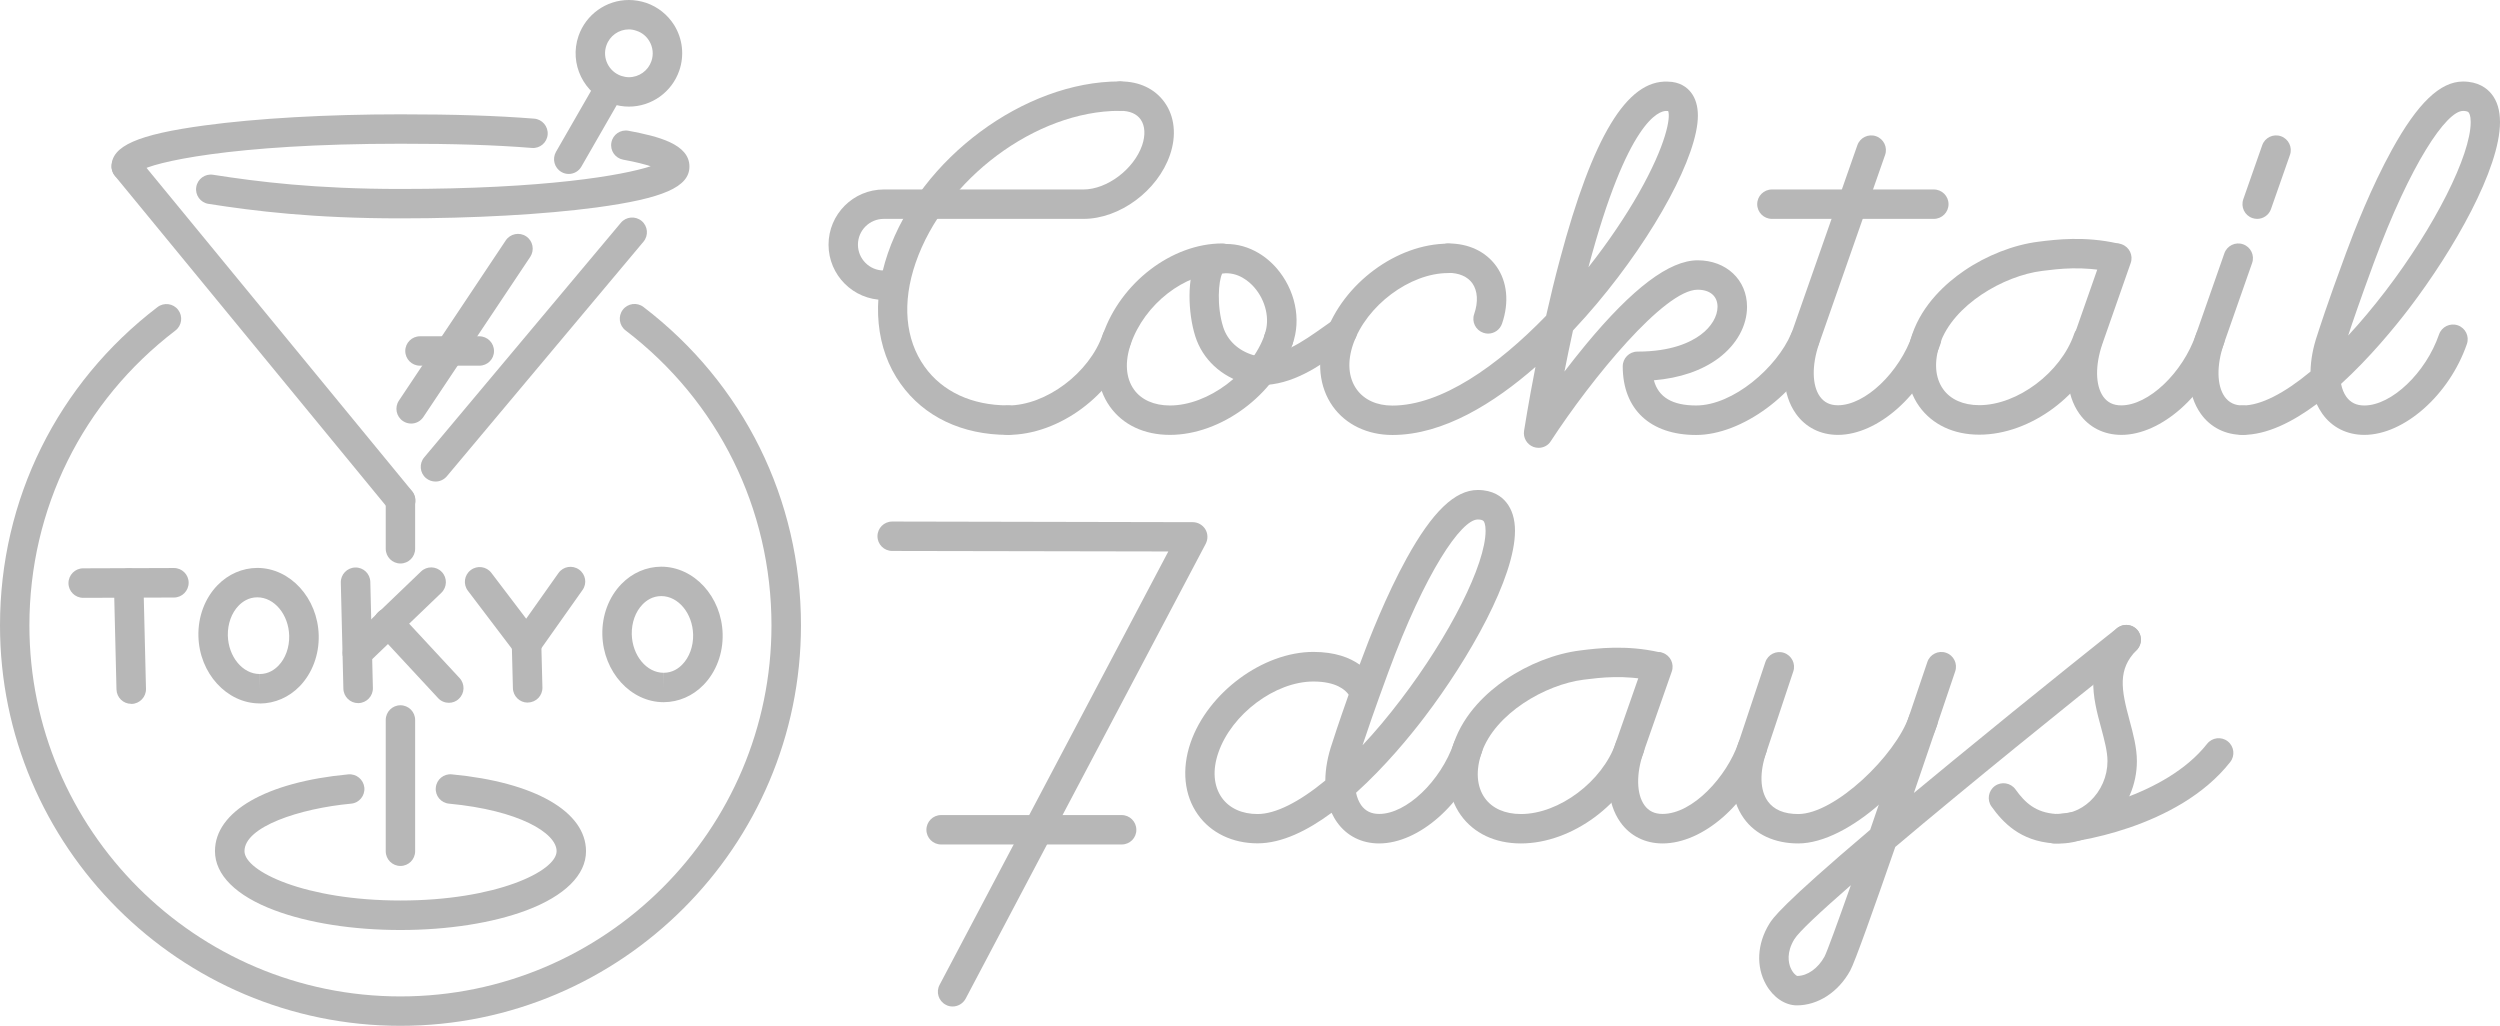 <?xml version="1.0" encoding="utf-8"?>
<!-- Generator: Adobe Illustrator 23.0.1, SVG Export Plug-In . SVG Version: 6.00 Build 0)  -->
<svg version="1.1" id="レイヤー_1" xmlns="http://www.w3.org/2000/svg" xmlns:xlink="http://www.w3.org/1999/xlink" x="0px"
	 y="0px" viewBox="0 0 243.17 99.78" style="enable-background:new 0 0 243.17 99.78;" xml:space="preserve">
<style type="text/css">
	.st0{fill:#B7B7B7;}
</style>
<g>
	<path class="st0" d="M8.09,58.15c-0.79,0-1.43-0.64-1.43-1.43c0-0.79,0.64-1.44,1.43-1.44l8.83-0.03c0,0,0,0,0,0
		c0.79,0,1.43,0.64,1.43,1.43c0,0.79-0.64,1.44-1.43,1.44L8.09,58.15C8.1,58.15,8.09,58.15,8.09,58.15z"/>
	<path class="st0" d="M12.76,68.46c-0.78,0-1.41-0.62-1.43-1.4l-0.25-10.32c-0.02-0.79,0.61-1.45,1.4-1.46
		c0.79-0.01,1.45,0.61,1.47,1.4l0.25,10.32c0.02,0.79-0.61,1.45-1.4,1.47C12.78,68.46,12.77,68.46,12.76,68.46z"/>
	<path class="st0" d="M34.83,68.39c-0.77,0-1.41-0.62-1.43-1.4l-0.25-10.32c-0.02-0.79,0.61-1.45,1.4-1.47
		c0.8-0.02,1.45,0.6,1.47,1.4l0.25,10.32c0.02,0.79-0.61,1.45-1.4,1.47C34.86,68.39,34.85,68.39,34.83,68.39z"/>
	<path class="st0" d="M34.75,64.95c-0.38,0-0.75-0.15-1.03-0.44c-0.55-0.57-0.53-1.48,0.04-2.02l7.19-6.9
		c0.57-0.55,1.48-0.53,2.02,0.04c0.55,0.57,0.53,1.48-0.04,2.03l-7.19,6.9C35.46,64.82,35.11,64.95,34.75,64.95z"/>
	<path class="st0" d="M43.66,68.36c-0.38,0-0.77-0.15-1.05-0.46l-5.89-6.35c-0.54-0.58-0.5-1.49,0.07-2.02
		c0.58-0.54,1.48-0.51,2.02,0.07l5.89,6.35c0.54,0.58,0.51,1.49-0.07,2.02C44.36,68.24,44.01,68.36,43.66,68.36z"/>
	<path class="st0" d="M51.32,68.34c-0.77,0-1.41-0.62-1.43-1.4l-0.11-4.3c-0.02-0.79,0.61-1.45,1.4-1.47
		c0.79-0.02,1.45,0.61,1.47,1.4l0.11,4.3c0.02,0.79-0.61,1.45-1.4,1.46C51.34,68.34,51.33,68.34,51.32,68.34z"/>
	<path class="st0" d="M51.21,64.04c-0.45,0-0.87-0.21-1.14-0.57l-4.56-6.01c-0.48-0.63-0.36-1.53,0.28-2.01
		c0.63-0.48,1.53-0.36,2.01,0.28l3.38,4.45l3.14-4.44c0.46-0.65,1.35-0.8,2-0.34c0.65,0.46,0.8,1.35,0.34,1.99l-4.27,6.04
		c-0.26,0.37-0.69,0.6-1.14,0.6C51.23,64.04,51.22,64.04,51.21,64.04z"/>
	<path class="st0" d="M25.26,68.42c-3.2,0-5.88-2.94-5.96-6.54c-0.05-1.89,0.63-3.7,1.86-4.96c1.05-1.08,2.42-1.67,3.86-1.68
		c3.21,0,5.89,2.94,5.98,6.55c0.05,1.89-0.63,3.7-1.85,4.96c-1.05,1.08-2.42,1.67-3.86,1.68C25.27,68.42,25.26,68.42,25.26,68.42z
		 M25.03,58.1c-0.86,0-1.46,0.44-1.82,0.81c-0.69,0.71-1.07,1.77-1.05,2.9c0.05,2.07,1.44,3.75,3.1,3.75v1.43l0.01-1.43
		c0.85,0,1.45-0.44,1.81-0.81c0.69-0.71,1.07-1.77,1.05-2.9C28.08,59.78,26.69,58.1,25.03,58.1z"/>
	<path class="st0" d="M64.55,68.3c-3.2,0-5.87-2.94-5.96-6.54c-0.05-1.89,0.63-3.7,1.86-4.96c1.05-1.08,2.42-1.67,3.86-1.68
		c3.21,0,5.89,2.93,5.98,6.54c0.05,1.89-0.63,3.7-1.86,4.96c-1.05,1.08-2.42,1.67-3.86,1.68C64.56,68.3,64.55,68.3,64.55,68.3z
		 M64.32,57.98c-0.86,0-1.46,0.44-1.82,0.81c-0.69,0.71-1.07,1.77-1.05,2.9c0.05,2.07,1.44,3.75,3.1,3.75v1.43l0.01-1.43
		c0.85,0,1.46-0.44,1.81-0.81c0.69-0.71,1.07-1.77,1.05-2.89C67.37,59.66,65.98,57.98,64.32,57.98z"/>
</g>
<g>
	<path class="st0" d="M92.66,97.9c-0.23,0-0.46-0.05-0.67-0.17c-0.7-0.37-0.97-1.23-0.6-1.93l22.25-42.16l-26.86-0.05
		c-0.79,0-1.43-0.64-1.43-1.43c0-0.79,0.64-1.43,1.43-1.43c0,0,0,0,0,0l29.23,0.06c0.5,0,0.96,0.26,1.23,0.69
		c0.26,0.43,0.27,0.96,0.04,1.41L93.93,97.13C93.67,97.62,93.17,97.9,92.66,97.9z"/>
	<path class="st0" d="M109.11,82.14H91.54c-0.79,0-1.43-0.64-1.43-1.43c0-0.79,0.64-1.43,1.43-1.43h17.56
		c0.79,0,1.43,0.64,1.43,1.43C110.54,81.5,109.9,82.14,109.11,82.14z"/>
</g>
<path class="st0" d="M134.14,82.04c-1.69,0-3.14-0.73-4.08-2.05c-0.21-0.29-0.38-0.6-0.54-0.93c-2.35,1.74-4.85,2.97-7.2,2.97
	c-2.42,0-4.54-1.01-5.8-2.79c-1.34-1.88-1.6-4.42-0.72-6.99c1.68-4.88,7.04-8.84,11.95-8.84c2.11,0,3.54,0.56,4.5,1.24
	c0.04-0.1,0.07-0.2,0.11-0.3c0.81-2.21,2.48-6.45,4.46-10.04c2.5-4.53,4.7-6.65,6.92-6.65c1.48,0,2.33,0.65,2.77,1.2
	c0.56,0.69,0.85,1.62,0.85,2.77c0,4.55-4.44,12.4-8.83,18.16c-1.37,1.8-3.79,4.76-6.63,7.32c0.1,0.47,0.27,0.88,0.5,1.21
	c0.41,0.57,0.98,0.85,1.75,0.85c2.65,0,5.97-3.17,7.27-6.91c0.26-0.75,1.07-1.15,1.82-0.89c0.75,0.26,1.14,1.07,0.89,1.82
	C142.41,78.16,138.03,82.04,134.14,82.04z M127.75,66.29c-3.72,0-7.95,3.17-9.24,6.91c-0.59,1.7-0.47,3.26,0.34,4.4
	c0.73,1.02,1.96,1.58,3.47,1.58c1.75,0,4.05-1.17,6.59-3.26c0.01-1.14,0.23-2.37,0.67-3.64c0.06-0.21,0.56-1.76,1.6-4.71
	C130.86,67.1,129.96,66.29,127.75,66.29z M143.74,50.53c-1.6,0-5.1,5.09-8.69,14.82c-1.35,3.66-2.16,6.05-2.52,7.14
	c1.23-1.31,2.48-2.8,3.72-4.43c4.78-6.26,8.25-13.17,8.25-16.43c0-0.66-0.15-0.9-0.2-0.95C144.19,50.56,143.94,50.53,143.74,50.53z"
	/>
<path class="st0" d="M229.97,42.3c-1.69,0-3.14-0.73-4.08-2.05c-0.21-0.3-0.39-0.62-0.55-0.95c-2.35,1.75-4.85,3-7.19,3
	c-0.79,0-1.43-0.64-1.43-1.43c0-0.79,0.64-1.43,1.43-1.43c1.74,0,4.04-1.18,6.59-3.3c0.02-1.13,0.24-2.34,0.67-3.59
	c0.09-0.27,0.91-2.89,2.78-7.93c0.81-2.21,2.48-6.45,4.46-10.04c2.5-4.54,4.7-6.65,6.92-6.65c1.48,0,2.32,0.65,2.76,1.19
	c0.56,0.68,0.84,1.61,0.84,2.75c0,4.53-4.46,12.39-8.87,18.17c-1.37,1.79-3.78,4.74-6.59,7.3c0.1,0.49,0.27,0.91,0.51,1.25
	c0.41,0.57,0.98,0.85,1.75,0.85c2.65,0,5.98-3.17,7.27-6.91c0.26-0.75,1.07-1.14,1.82-0.89c0.75,0.26,1.15,1.07,0.89,1.82
	C238.24,38.41,233.85,42.3,229.97,42.3z M239.57,10.79c-1.6,0-5.1,5.09-8.69,14.82c-1.31,3.55-2.11,5.9-2.48,7.03
	c1.2-1.29,2.42-2.75,3.64-4.34c4.8-6.28,8.28-13.19,8.28-16.43c0-0.65-0.15-0.88-0.2-0.93C240.02,10.81,239.76,10.79,239.57,10.79z"
	/>
<path class="st0" d="M188.1,21.29h-15.75c-0.79,0-1.43-0.64-1.43-1.43s0.64-1.43,1.43-1.43h15.75c0.79,0,1.43,0.64,1.43,1.43
	S188.89,21.29,188.1,21.29z"/>
<path class="st0" d="M98.04,42.3c-0.79,0-1.43-0.64-1.43-1.43c0-0.79,0.64-1.43,1.43-1.43c3.71,0,7.93-3.17,9.22-6.91
	c0.26-0.75,1.07-1.15,1.82-0.89c0.75,0.26,1.14,1.07,0.89,1.82C108.26,38.41,103.02,42.3,98.04,42.3z"/>
<path class="st0" d="M206.34,42.3c-1.69,0-3.14-0.73-4.08-2.05c-1.34-1.88-1.51-4.7-0.47-7.73l2.76-7.88
	c0.26-0.75,1.08-1.14,1.82-0.88c0.75,0.26,1.14,1.08,0.88,1.82l-2.76,7.88c-0.71,2.08-0.68,4.04,0.09,5.12
	c0.41,0.57,0.98,0.85,1.75,0.85c2.65,0,5.98-3.16,7.27-6.91c0.26-0.75,1.07-1.15,1.82-0.89c0.75,0.26,1.15,1.07,0.89,1.82
	C214.6,38.41,210.22,42.3,206.34,42.3z"/>
<path class="st0" d="M149.66,43.56c-0.17,0-0.34-0.03-0.51-0.09c-0.63-0.24-1.01-0.89-0.91-1.55c0.01-0.05,0.4-2.59,1.11-6.23
	c-4,3.5-8.95,6.62-13.91,6.62c-2.43,0-4.54-1.01-5.8-2.78c-1.34-1.88-1.6-4.42-0.72-6.99c1.71-4.96,6.95-8.84,11.94-8.84
	c0.79,0,1.43,0.64,1.43,1.43c0,0.79-0.64,1.43-1.43,1.43c-3.72,0-7.95,3.16-9.24,6.91c-0.59,1.71-0.47,3.27,0.34,4.4
	c0.73,1.02,1.96,1.58,3.47,1.58c4.76,0,10.22-3.85,14.96-8.74c0.4-1.77,0.84-3.62,1.34-5.47c3.19-11.97,6.52-17.47,10.48-17.3
	c1.2,0.01,1.89,0.57,2.26,1.04c0.45,0.57,0.68,1.34,0.68,2.27c0,3.83-4.13,11.52-9.82,18.28c-0.67,0.8-1.46,1.69-2.33,2.62
	c-0.31,1.42-0.59,2.77-0.83,3.99c0.64-0.84,1.34-1.72,2.07-2.61c4.58-5.53,8.15-8.21,10.89-8.21c2.78,0,4.8,1.9,4.8,4.52
	c0,1.86-1.01,3.68-2.77,5c-1.61,1.2-3.76,1.94-6.29,2.15c0.44,1.65,1.8,2.45,4.11,2.45c3.6,0,7.86-3.7,9.25-7
	c0.31-0.73,1.15-1.07,1.88-0.76c0.73,0.31,1.07,1.15,0.76,1.88c-2,4.74-7.45,8.75-11.89,8.75c-4.47,0-7.14-2.5-7.14-6.68
	c0-0.79,0.64-1.43,1.43-1.43c3.29,0,5.17-0.9,6.17-1.65c1.02-0.76,1.62-1.78,1.62-2.71c0-1.04-0.73-1.66-1.94-1.66
	c-3.22,0-10.29,8.62-14.29,14.75C150.59,43.32,150.13,43.56,149.66,43.56z M162.07,10.79c-0.68,0-3.75,0.86-7.56,15.18
	c0,0.01-0.01,0.02-0.01,0.03c1.93-2.45,3.61-4.95,4.89-7.2c2.72-4.79,3.11-7.39,2.87-8c-0.04,0-0.09,0-0.15,0
	C162.09,10.79,162.08,10.79,162.07,10.79z"/>
<path class="st0" d="M178.77,42.3c-1.69,0-3.14-0.73-4.08-2.05c-1.34-1.88-1.51-4.7-0.47-7.73l6.44-18.39
	c0.26-0.75,1.08-1.14,1.82-0.88c0.75,0.26,1.14,1.08,0.88,1.82l-6.43,18.38c-0.71,2.08-0.68,4.04,0.09,5.12
	c0.41,0.57,0.98,0.85,1.75,0.85c2.65,0,5.98-3.17,7.27-6.91c0.26-0.75,1.07-1.14,1.82-0.89c0.75,0.26,1.14,1.07,0.89,1.82
	C187.03,38.41,182.65,42.3,178.77,42.3z"/>
<path class="st0" d="M218.15,42.3c-1.69,0-3.14-0.73-4.08-2.05c-1.34-1.88-1.51-4.7-0.47-7.73l2.76-7.88
	c0.26-0.75,1.08-1.14,1.82-0.88c0.75,0.26,1.14,1.08,0.88,1.82l-2.76,7.88c-0.71,2.08-0.68,4.04,0.09,5.13
	c0.41,0.57,0.98,0.85,1.75,0.85c0.79,0,1.43,0.64,1.43,1.43C219.58,41.66,218.94,42.3,218.15,42.3z"/>
<path class="st0" d="M144.74,32.45c-0.15,0-0.31-0.03-0.46-0.08c-0.75-0.26-1.15-1.07-0.89-1.82c0.41-1.19,0.34-2.26-0.18-3
	c-0.47-0.65-1.3-1.01-2.34-1.01c-0.79,0-1.43-0.64-1.43-1.43c0-0.79,0.64-1.43,1.43-1.43c1.99,0,3.65,0.79,4.67,2.21
	c1.07,1.49,1.27,3.53,0.56,5.59C145.89,32.08,145.34,32.45,144.74,32.45z"/>
<path class="st0" d="M98.04,42.3c-4.45,0-8.16-1.76-10.44-4.97c-2.41-3.37-2.86-8-1.24-12.69c3.17-9.22,13.28-16.72,22.53-16.72
	c0.79,0,1.43,0.64,1.43,1.43c0,0.79-0.64,1.43-1.43,1.43c-8.12,0-17.02,6.63-19.83,14.79c-1.33,3.86-1.02,7.44,0.87,10.09
	c1.73,2.43,4.61,3.77,8.11,3.77c0.79,0,1.43,0.64,1.43,1.43C99.47,41.66,98.83,42.3,98.04,42.3z"/>
<path class="st0" d="M219.55,21.29c-0.16,0-0.32-0.03-0.47-0.08c-0.75-0.26-1.14-1.08-0.88-1.83l1.84-5.25
	c0.26-0.75,1.08-1.14,1.82-0.88c0.75,0.26,1.14,1.08,0.88,1.82l-1.84,5.25C220.7,20.92,220.14,21.29,219.55,21.29z"/>
<path class="st0" d="M174.91,82.04c-2.29,0-4.17-0.87-5.29-2.44c-1.33-1.86-1.51-4.46-0.53-7.33c0.31-0.91,2.6-7.8,2.62-7.86
	c0.25-0.75,1.06-1.16,1.81-0.91c0.75,0.25,1.16,1.06,0.91,1.81c-0.09,0.29-2.32,6.97-2.63,7.89c-0.67,1.95-0.61,3.67,0.15,4.74
	c0.59,0.82,1.58,1.24,2.96,1.24c3.56,0,9.47-5.68,10.79-9.54c0.26-0.75,1.07-1.15,1.82-0.89c0.75,0.26,1.15,1.07,0.89,1.82
	C186.69,75.58,179.83,82.04,174.91,82.04z"/>
<path class="st0" d="M199.84,82.04c-0.79,0-1.43-0.64-1.43-1.43c0-0.79,0.64-1.43,1.43-1.43c2.01,0,10.82-1.71,14.84-6.83
	c0.49-0.62,1.39-0.73,2.01-0.24c0.62,0.49,0.73,1.39,0.24,2.01C211.86,80.58,201.53,82.04,199.84,82.04z"/>
<path class="st0" d="M174.78,97.79c-1.15,0-2.3-0.77-3-2.02c-0.99-1.76-0.87-3.97,0.31-5.9c0.32-0.52,1.06-1.73,9.82-9.16
	c1.86-5.39,3.96-11.55,5.56-16.32c0.25-0.75,1.07-1.15,1.81-0.9c0.75,0.25,1.15,1.06,0.9,1.81c-0.62,1.84-2.24,6.64-4.02,11.83
	c1.16-0.96,2.42-2,3.78-3.12c8.03-6.6,15.9-12.85,15.98-12.91c0.62-0.49,1.52-0.39,2.01,0.23c0.49,0.62,0.39,1.52-0.23,2.01
	c-6.9,5.48-16.3,13.09-23.35,19.04c-2.06,5.93-3.94,11.24-4.39,12.04C178.81,96.51,176.82,97.79,174.78,97.79z M180.03,86.1
	c-3,2.62-5.07,4.55-5.5,5.26c-0.78,1.28-0.57,2.28-0.37,2.76c0.22,0.53,0.54,0.77,0.65,0.81c1-0.01,2.02-0.73,2.66-1.89
	C177.72,92.55,178.71,89.84,180.03,86.1z"/>
<path class="st0" d="M200.26,82.05c-0.17,0-0.35-0.01-0.52-0.02c-3.25-0.23-4.93-2.04-6.03-3.58c-0.46-0.64-0.31-1.54,0.33-2
	c0.64-0.46,1.54-0.31,2,0.33c0.95,1.33,1.98,2.25,3.91,2.39c1.21,0.09,2.39-0.35,3.34-1.23c1.08-1.01,1.7-2.43,1.7-3.91
	c0-0.94-0.3-2.04-0.61-3.21c-0.78-2.87-1.75-6.44,1.43-9.62c0.56-0.56,1.46-0.56,2.02,0c0.56,0.56,0.56,1.47,0,2.03
	c-1.87,1.87-1.51,3.83-0.69,6.85c0.35,1.3,0.71,2.64,0.71,3.96c0,2.28-0.95,4.47-2.61,6.01C203.83,81.35,202.08,82.05,200.26,82.05z
	"/>
<path class="st0" d="M147.93,82.04c-2.5,0-4.57-0.98-5.84-2.75c-1.33-1.86-1.58-4.42-0.68-7.02c1.01-2.94,3.3-4.98,5.04-6.17
	c2.2-1.5,4.83-2.53,7.24-2.83c1.67-0.21,4.48-0.56,7.71,0.17c0.77,0.17,1.25,0.94,1.08,1.71c-0.18,0.77-0.94,1.25-1.71,1.08
	c-2.74-0.62-5.13-0.32-6.72-0.12c-3.76,0.47-8.63,3.31-9.93,7.09c-0.6,1.74-0.49,3.31,0.31,4.43c0.71,1,1.96,1.55,3.51,1.55
	c3.71,0,7.93-3.17,9.22-6.91c0.26-0.75,1.07-1.15,1.82-0.89c0.75,0.26,1.14,1.07,0.89,1.82C158.15,78.16,152.91,82.04,147.93,82.04z
	"/>
<path class="st0" d="M161.71,82.04c-1.69,0-3.15-0.73-4.09-2.05c-1.34-1.88-1.52-4.7-0.47-7.72l2.76-7.89
	c0.26-0.75,1.08-1.14,1.82-0.88c0.75,0.26,1.14,1.08,0.88,1.82l-2.76,7.88c-0.71,2.07-0.68,4.03,0.1,5.12
	c0.41,0.57,0.98,0.85,1.76,0.85c2.95,0,6.25-3.64,7.38-6.91c0.26-0.75,1.07-1.15,1.82-0.89c0.75,0.26,1.14,1.07,0.89,1.82
	C170.09,78.16,165.66,82.04,161.71,82.04z"/>
<path class="st0" d="M85.96,29.17c-2.96,0-5.37-2.41-5.37-5.37c0-2.96,2.41-5.37,5.37-5.37h19.42c2.29,0,4.9-1.96,5.71-4.29
	c0.34-0.99,0.29-1.91-0.14-2.52c-0.39-0.55-1.06-0.84-1.95-0.84c-0.79,0-1.43-0.64-1.43-1.43c0-0.79,0.64-1.43,1.43-1.43
	c1.82,0,3.34,0.72,4.28,2.04c0.98,1.37,1.17,3.23,0.52,5.11c-1.2,3.49-4.89,6.22-8.41,6.22H85.96c-1.38,0-2.51,1.12-2.51,2.51
	c0,1.38,1.12,2.51,2.51,2.51c0.79,0,1.43,0.64,1.43,1.43C87.39,28.53,86.75,29.17,85.96,29.17z"/>
<g>
	<path class="st0" d="M113.79,42.3c-2.5,0-4.57-0.98-5.83-2.75c-1.33-1.86-1.58-4.42-0.68-7.02c1.74-5.05,6.72-8.85,11.6-8.85
		c0.79,0,1.43,0.64,1.43,1.43c0,0.79-0.64,1.43-1.43,1.43c-3.65,0-7.55,3.04-8.89,6.92c-0.6,1.74-0.49,3.31,0.31,4.43
		c0.71,1,1.96,1.55,3.5,1.55c3.71,0,7.93-3.17,9.22-6.91c0.26-0.75,1.07-1.15,1.82-0.89c0.75,0.26,1.14,1.07,0.89,1.82
		C124.02,38.41,118.78,42.3,113.79,42.3z"/>
	<path class="st0" d="M122.62,37.46c-0.41,0-0.83-0.03-1.26-0.1c-0.05-0.01-0.11-0.02-0.16-0.04c-2.42-0.69-4.23-2.37-4.94-4.62
		c-0.71-2.24-0.84-5.78,0.19-7.58c0.49-0.85,1.13-1.15,1.58-1.25c2.2-0.49,4.48,0.33,6.12,2.19c1.83,2.1,2.45,5.01,1.57,7.42
		c-0.04,0.13-0.11,0.24-0.18,0.34c1.13-0.55,2.22-1.33,3.24-2.05c0.34-0.24,0.66-0.47,0.98-0.69c0.65-0.45,1.54-0.28,1.99,0.37
		c0.45,0.65,0.28,1.54-0.37,1.99c-0.3,0.21-0.62,0.43-0.94,0.66C128.31,35.62,125.72,37.46,122.62,37.46z M121.9,34.54
		c0.73,0.11,1.46,0.04,2.16-0.16c-0.06-0.01-0.13-0.03-0.19-0.05c-0.74-0.27-1.12-1.09-0.85-1.84c0.52-1.42,0.11-3.25-1.03-4.55
		c-0.43-0.49-1.55-1.55-3.11-1.33c-0.36,0.7-0.55,3.16,0.1,5.21C119.4,33.13,120.46,34.11,121.9,34.54z"/>
</g>
<path class="st0" d="M38.98,50.12c-0.42,0-0.83-0.18-1.11-0.52l-26.7-32.5c-0.5-0.61-0.41-1.51,0.2-2.02
	c0.61-0.5,1.51-0.41,2.02,0.2l26.7,32.5c0.5,0.61,0.41,1.51-0.2,2.01C39.62,50.01,39.29,50.12,38.98,50.12z"/>
<path class="st0" d="M38.95,54.81c-0.79,0-1.43-0.64-1.43-1.43v-4.7c0-0.79,0.64-1.43,1.43-1.43c0.79,0,1.43,0.64,1.43,1.43v4.7
	C40.38,54.17,39.74,54.81,38.95,54.81z"/>
<path class="st0" d="M61.17,10.37c-0.57,0-1.14-0.1-1.69-0.28c-2.7-0.93-4.14-3.89-3.21-6.59c0.72-2.09,2.69-3.5,4.9-3.5
	c0.57,0,1.14,0.1,1.69,0.28c1.13,0.39,2.09,1.16,2.72,2.17c0.82,1.33,1,2.94,0.49,4.42C65.35,8.96,63.38,10.37,61.17,10.37z
	 M61.17,2.86c-0.99,0-1.87,0.63-2.19,1.57c-0.42,1.21,0.23,2.53,1.44,2.95c0.25,0.08,0.5,0.13,0.75,0.13c0.99,0,1.87-0.63,2.19-1.56
	c0.23-0.66,0.15-1.38-0.22-1.98c-0.28-0.46-0.7-0.8-1.22-0.97C61.68,2.91,61.42,2.86,61.17,2.86z"/>
<path class="st0" d="M38.95,90.46c-4.61,0-8.96-0.68-12.25-1.92c-3.74-1.4-5.79-3.44-5.79-5.75c0-3.86,4.97-6.72,12.97-7.47
	c0.79-0.07,1.48,0.51,1.56,1.29c0.07,0.79-0.5,1.49-1.29,1.56c-5.03,0.47-10.37,2.25-10.37,4.62c0,1.96,5.91,4.8,15.18,4.8
	c9.27,0,15.18-2.84,15.18-4.8c0-1.77-3.67-3.98-10.46-4.62c-0.79-0.07-1.37-0.77-1.29-1.56c0.07-0.79,0.77-1.37,1.56-1.29
	C52,76.08,57,78.94,57,82.8c0,2.3-2.06,4.34-5.8,5.75C47.91,89.78,43.56,90.46,38.95,90.46z"/>
<path class="st0" d="M38.95,99.78C17.47,99.78,0,82.31,0,60.83c0-12.24,5.58-23.52,15.32-30.96c0.63-0.48,1.53-0.36,2.01,0.27
	c0.48,0.63,0.36,1.53-0.27,2.01C8.04,39.04,2.86,49.49,2.86,60.83c0,19.9,16.19,36.09,36.09,36.09c19.9,0,36.09-16.19,36.09-36.09
	c0-11.34-5.17-21.8-14.19-28.69c-0.63-0.48-0.75-1.38-0.27-2.01c0.48-0.63,1.38-0.75,2.01-0.27c9.74,7.44,15.32,18.73,15.32,30.97
	C77.9,82.31,60.43,99.78,38.95,99.78z"/>
<path class="st0" d="M39.99,41.2c-0.27,0-0.55-0.08-0.79-0.24c-0.66-0.44-0.84-1.33-0.4-1.99l10.39-15.58
	c0.44-0.66,1.33-0.84,1.99-0.4c0.66,0.44,0.83,1.33,0.4,1.99L41.18,40.56C40.9,40.98,40.45,41.2,39.99,41.2z"/>
<path class="st0" d="M55.32,16.92c-0.24,0-0.49-0.06-0.71-0.19c-0.69-0.4-0.92-1.27-0.53-1.96l4-6.96c0.39-0.69,1.27-0.92,1.95-0.53
	c0.69,0.39,0.92,1.27,0.53,1.95l-4,6.96C56.3,16.66,55.81,16.92,55.32,16.92z"/>
<path class="st0" d="M42.36,46.84c-0.33,0-0.65-0.11-0.92-0.33c-0.61-0.51-0.69-1.41-0.18-2.02l19.13-22.82
	c0.51-0.61,1.41-0.68,2.02-0.18c0.61,0.51,0.69,1.41,0.18,2.02L43.46,46.33C43.17,46.67,42.76,46.84,42.36,46.84z"/>
<path class="st0" d="M38.95,21.24c-8.49,0-14.2-0.71-18.67-1.41c-0.78-0.12-1.32-0.85-1.19-1.64c0.12-0.78,0.86-1.32,1.64-1.19
	c4.36,0.68,9.94,1.38,18.23,1.38c14.12,0,21.65-1.33,24.33-2.21c-0.56-0.18-1.41-0.41-2.68-0.64c-0.78-0.15-1.29-0.89-1.14-1.67
	c0.14-0.78,0.89-1.29,1.67-1.14c2.87,0.54,5.92,1.29,5.92,3.48c0,1.98-2.54,3.1-9.05,3.98C52.91,20.86,46.14,21.24,38.95,21.24z"/>
<path class="st0" d="M12.28,17.61c-0.79,0-1.43-0.64-1.43-1.43c0-1.98,2.54-3.1,9.05-3.98c5.1-0.69,11.87-1.08,19.05-1.08
	c5.29,0,9.3,0.13,13,0.42c0.79,0.06,1.38,0.75,1.32,1.54c-0.06,0.79-0.75,1.38-1.54,1.31c-3.62-0.29-7.56-0.41-12.77-0.41
	c-16.62,0-24.12,1.85-25.31,2.63C13.46,17.2,12.92,17.61,12.28,17.61z"/>
<path class="st0" d="M46.62,35.57h-5.77c-0.79,0-1.43-0.64-1.43-1.43c0-0.79,0.64-1.43,1.43-1.43h5.77c0.79,0,1.43,0.64,1.43,1.43
	C48.06,34.93,47.42,35.57,46.62,35.57z"/>
<path class="st0" d="M38.95,84.23c-0.79,0-1.43-0.64-1.43-1.43V70.03c0-0.79,0.64-1.43,1.43-1.43c0.79,0,1.43,0.64,1.43,1.43V82.8
	C40.38,83.59,39.74,84.23,38.95,84.23z"/>
<path class="st0" d="M192.52,42.28c-2.5,0-4.57-0.98-5.84-2.75c-1.33-1.86-1.58-4.42-0.68-7.02c1.01-2.94,3.3-4.98,5.04-6.17
	c2.19-1.5,4.83-2.53,7.24-2.83c1.68-0.21,4.48-0.56,7.71,0.17c0.77,0.17,1.26,0.94,1.08,1.71c-0.17,0.77-0.94,1.25-1.71,1.08
	c-2.74-0.62-5.14-0.32-6.72-0.12c-3.77,0.47-8.64,3.31-9.94,7.08c-0.6,1.74-0.49,3.31,0.31,4.43c0.71,1,1.96,1.55,3.51,1.55
	c3.71,0,7.93-3.17,9.22-6.91c0.26-0.75,1.07-1.15,1.82-0.89c0.75,0.26,1.14,1.07,0.89,1.82C202.74,38.4,197.5,42.28,192.52,42.28z"
	/>
<g>
</g>
<g>
</g>
<g>
</g>
<g>
</g>
<g>
</g>
<g>
</g>
<g>
</g>
<g>
</g>
<g>
</g>
<g>
</g>
<g>
</g>
<g>
</g>
<g>
</g>
<g>
</g>
<g>
</g>
</svg>
